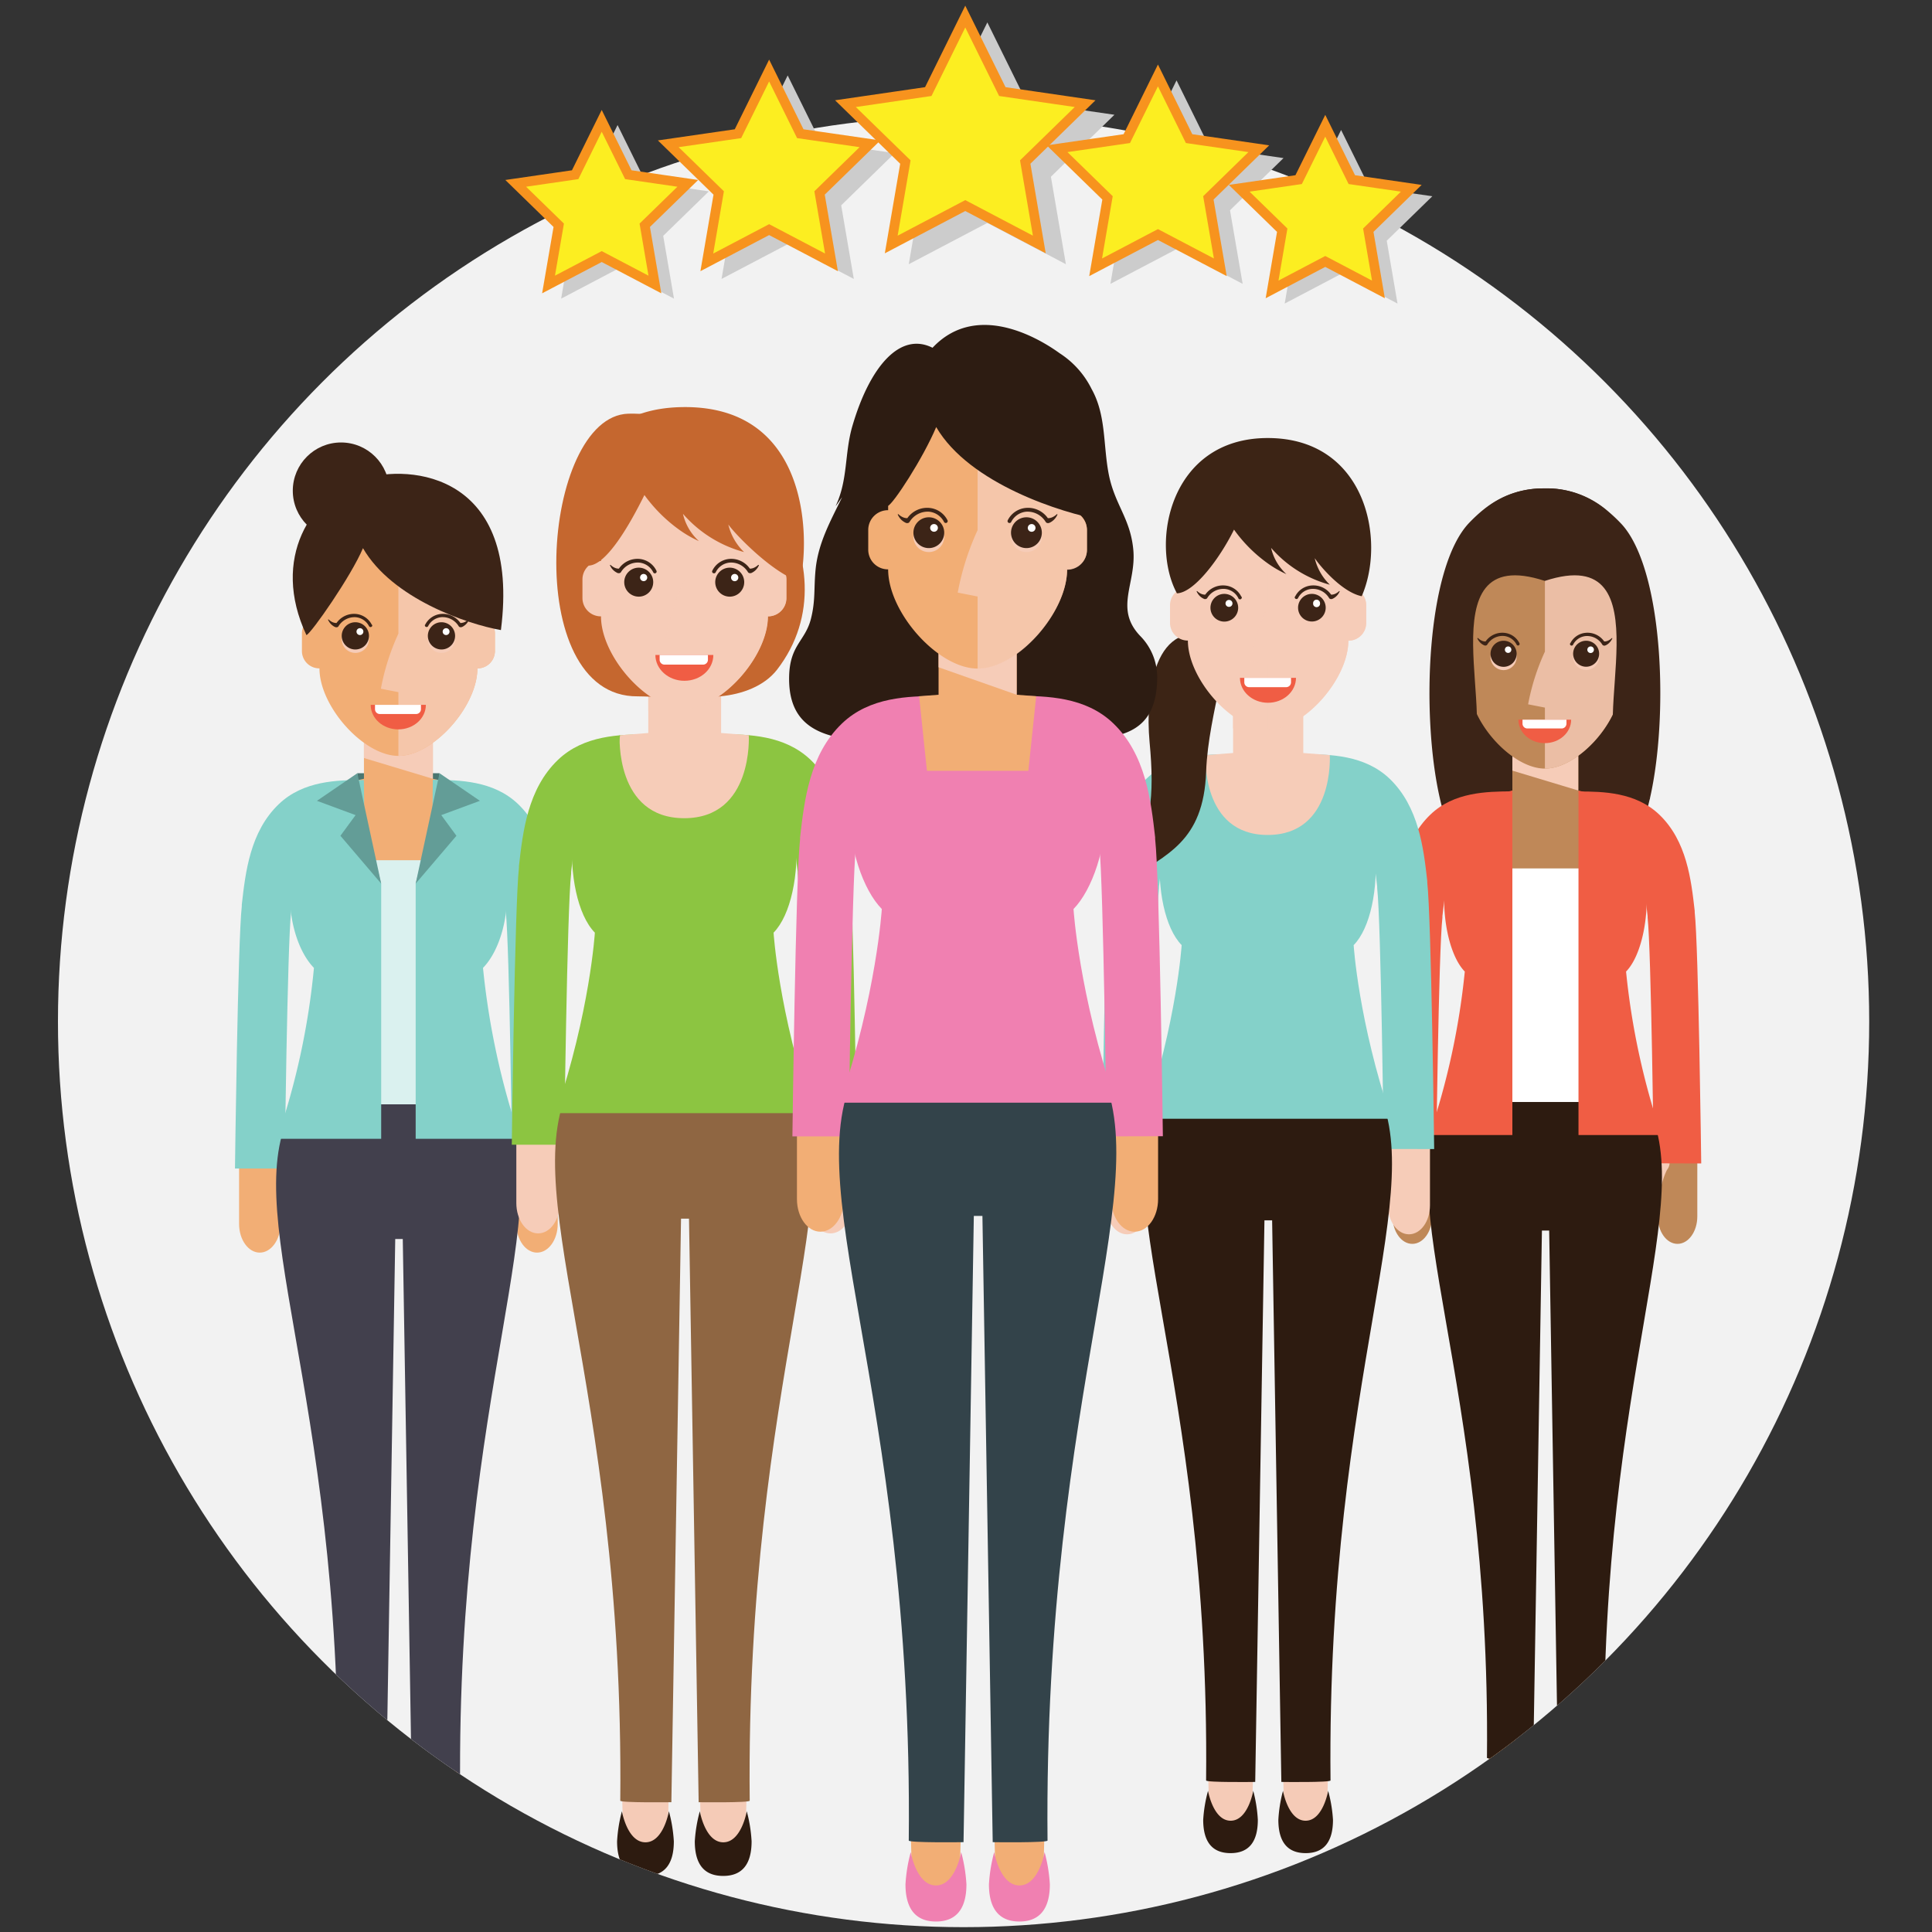 <svg xmlns="http://www.w3.org/2000/svg" xmlns:xlink="http://www.w3.org/1999/xlink" viewBox="0 0 400 400"><rect x="0" y="0" width="400" height="400" fill="#333333" stroke="none"/><defs><style>.cls-1{fill:none;}.cls-2{isolation:isolate;}.cls-3{fill:#f2f2f2;}.cls-4{fill:#ccc;}.cls-5{fill:#fcee21;stroke:#f7931e;stroke-miterlimit:10;stroke-width:2px;}.cls-6{clip-path:url(#clip-path);}.cls-7{fill:#4a7671;}.cls-8{fill:#f2ae75;}.cls-16,.cls-21,.cls-9{fill:#f6ccb8;}.cls-16,.cls-9{mix-blend-mode:multiply;}.cls-10{fill:#84d1c9;}.cls-11{fill:#f1ad75;}.cls-12{fill:#639c96;}.cls-13{fill:#42404d;}.cls-14{fill:#daf1ef;}.cls-15{fill:#639d97;}.cls-16{opacity:0.8;}.cls-17{fill:#3c2417;}.cls-18{fill:#fff;}.cls-19{fill:#f05d44;}.cls-20{fill:#bf8858;}.cls-22{fill:#2d1b10;}.cls-23{fill:#f5cbb7;}.cls-24{fill:#3c2415;}.cls-25{fill:#8cc541;}.cls-26{fill:#8f6642;}.cls-27{fill:#c5672f;}.cls-28{fill:#2d1c12;}.cls-29{fill:#f080b1;}.cls-30{fill:#33434a;}</style><clipPath id="clip-path"><circle class="cls-1" cx="199.5" cy="211.5" r="187.5"/></clipPath></defs><title>greatCleaners</title><g class="cls-2"><g id="Layer_1" data-name="Layer 1"><circle class="cls-3" cx="199.5" cy="211.5" r="187.5"/><polygon class="cls-4" points="127.86 25.89 133.7 37.72 146.76 39.62 137.31 48.83 139.54 61.83 127.86 55.69 116.18 61.83 118.41 48.83 108.96 39.62 122.02 37.72 127.86 25.89"/><polygon class="cls-5" points="124.58 25.02 130.09 36.17 142.4 37.96 133.49 46.64 135.59 58.9 124.58 53.12 113.57 58.9 115.68 46.64 106.77 37.96 119.08 36.17 124.58 25.02"/><polygon class="cls-4" points="163.08 15.62 169.93 29.49 185.23 31.71 174.16 42.51 176.77 57.75 163.08 50.56 149.39 57.75 152.01 42.51 140.93 31.71 156.24 29.49 163.08 15.62"/><polygon class="cls-5" points="159.24 14.6 165.69 27.68 180.12 29.77 169.68 39.95 172.15 54.32 159.24 47.54 146.34 54.32 148.8 39.95 138.36 29.77 152.79 27.68 159.24 14.6"/><g class="cls-6"><g id="woman"><polygon class="cls-7" points="73.98 160.09 91 160.09 90.78 166.46 74.14 166.46 73.98 160.09"/><polygon class="cls-8" points="93.19 162 89.62 161.24 89.62 152.14 75.35 152.14 75.35 161.24 71.79 162 75.35 184.53 89.62 184.53 93.19 162"/><polygon class="cls-9" points="75.35 152.2 75.35 156.94 89.62 161.24 89.62 152.2 75.35 152.2"/><path class="cls-8" d="M58.07,253.4V236.79l-8.57,0V253.4c0,3.28,1.92,5.94,4.28,5.94S58.07,256.68,58.07,253.4Z"/><path class="cls-8" d="M60.54,250.22a19.08,19.08,0,0,0-2.74-10,1.18,1.18,0,0,0-2,.36,2.51,2.51,0,0,0,.26,2.77s.12.22.27.57a13.83,13.83,0,0,1,.56,1.47,16,16,0,0,1,.8,4.85c0,1.1.64,2,1.43,2S60.54,251.32,60.54,250.22Z"/><path class="cls-10" d="M58.93,241.93l-10.28,0s.58-47,1.41-54.31l0-.31c.76-6.73,1.71-15.12,7.65-20.81,5.1-4.9,12.23-5,17.44-5h.19l.11,10.27h-.19c-3.88,0-8.27.08-10.44,2.16-3.25,3.13-3.94,9.2-4.55,14.56l0,.3C59.49,195.59,58.93,241.93,58.93,241.93Z"/><path class="cls-8" d="M106.91,253.4V236.79l8.56,0V253.4c0,3.28-1.92,5.94-4.28,5.94S106.91,256.68,106.91,253.4Z"/><path class="cls-8" d="M104.43,250.22a19.18,19.18,0,0,1,2.74-10,1.19,1.19,0,0,1,2,.36,2.53,2.53,0,0,1-.26,2.77s-.12.22-.27.57a13.83,13.83,0,0,0-.56,1.47,15.7,15.7,0,0,0-.8,4.85c0,1.1-.64,2-1.43,2S104.43,251.32,104.43,250.22Z"/><path class="cls-10" d="M106.05,241.93s-.56-46.34-1.34-53.19l0-.3c-.61-5.36-1.3-11.43-4.55-14.56-2.17-2.08-6.57-2.12-10.44-2.16H89.5l.11-10.27h.19c5.2.06,12.33.13,17.44,5,5.93,5.69,6.88,14.08,7.65,20.81l0,.31c.83,7.3,1.4,54.31,1.4,54.31Z"/><polygon class="cls-11" points="85.84 380.68 94.41 380.68 94.76 366.61 85.49 366.61 85.84 380.68"/><path class="cls-12" d="M85.52,372.7s1,6.09,4.6,6.09,4.61-6.09,4.61-6.09a28.82,28.82,0,0,1,1,5.89c0,4.35-1.72,6.79-5.57,6.79s-5.56-2.44-5.56-6.79A28.82,28.82,0,0,1,85.52,372.7Z"/><polygon class="cls-11" points="79.14 380.68 70.57 380.68 70.22 366.61 79.49 366.61 79.14 380.68"/><path class="cls-12" d="M79.46,372.7s-1,6.09-4.61,6.09-4.6-6.09-4.6-6.09a28.82,28.82,0,0,0-1,5.89c0,4.35,1.72,6.79,5.56,6.79s5.57-2.44,5.57-6.79A28.82,28.82,0,0,0,79.46,372.7Z"/><path class="cls-13" d="M104.17,228.64H61.09c-12.75,20.75,9.7,58.51,8.86,142,0,.44,10,.3,10,.3l1.88-114.42h1.56l1.88,114.42s10,.14,10-.3C94.47,287.15,116.23,249.39,104.17,228.64Z"/><rect class="cls-14" x="68.11" y="178.1" width="28.76" height="50.54"/><path class="cls-10" d="M86.06,235.78h21.62A159.2,159.2,0,0,1,100,200.39c6.77-6.91,9-29.19-9-36.73l-4.94,19.28Z"/><path class="cls-10" d="M78.92,182.94,74,163.66c-18,7.54-15.78,29.82-9,36.73a152.57,152.57,0,0,1-7.67,35.39H78.92Z"/><polygon class="cls-15" points="65.62 165.8 73.62 168.76 70.48 173.04 78.92 182.94 73.98 160.09 65.62 165.8"/><polygon class="cls-15" points="99.36 165.8 91 160.09 86.06 182.94 94.5 173.04 91.36 168.76 99.36 165.8"/><path class="cls-8" d="M98.84,127.53v-7.42c0-7.88-9.13-17.84-16.35-17.84s-16.35,10-16.35,17.84v7.42a3.6,3.6,0,0,0-3.63,3.57v3.71a3.6,3.6,0,0,0,3.63,3.57c0,7.88,9.13,18.12,16.35,18.12s16.35-10.24,16.35-18.12a3.6,3.6,0,0,0,3.63-3.57V131.1A3.6,3.6,0,0,0,98.84,127.53Z"/><path class="cls-16" d="M82.49,143.3v13.2c7.22,0,16.35-10.24,16.35-18.12a3.6,3.6,0,0,0,3.63-3.57V131.1a3.6,3.6,0,0,0-3.63-3.57v-7.42c0-7.88-9.13-17.84-16.35-17.84v28.9a48.37,48.37,0,0,0-3.63,11.42Z"/><path class="cls-9" d="M76.39,132.26a2.82,2.82,0,1,1-2.92-2.72A2.82,2.82,0,0,1,76.39,132.26Z"/><path class="cls-17" d="M76.39,131.54a2.82,2.82,0,1,1-2.92-2.71A2.83,2.83,0,0,1,76.39,131.54Z"/><path class="cls-18" d="M75.23,130.74a.71.71,0,1,1-.73-.68A.7.7,0,0,1,75.23,130.74Z"/><path class="cls-17" d="M77,129.39a4.11,4.11,0,0,0-3.32-2.28,4.42,4.42,0,0,0-4,1.87,1.61,1.61,0,0,1-.22,0,2.45,2.45,0,0,1-.6-.16,2.79,2.79,0,0,1-.81-.56.09.09,0,0,0-.1,0,.08.08,0,0,0,0,.12,2,2,0,0,0,.16.29,2.71,2.71,0,0,0,.48.61,3.06,3.06,0,0,0,.66.48l.27.11.13,0a.46.46,0,0,0,.45-.25,3.89,3.89,0,0,1,3.57-1.83,3.43,3.43,0,0,1,2.73,1.85.36.36,0,0,0,.66-.28Z"/><path class="cls-9" d="M94.22,132.26a2.82,2.82,0,1,1-2.91-2.72A2.81,2.81,0,0,1,94.22,132.26Z"/><path class="cls-17" d="M94.22,131.54a2.82,2.82,0,1,1-2.91-2.71A2.82,2.82,0,0,1,94.22,131.54Z"/><path class="cls-18" d="M93.07,130.74a.71.71,0,1,1-.73-.68A.7.7,0,0,1,93.07,130.74Z"/><path class="cls-17" d="M88,129.39a4.11,4.11,0,0,1,3.32-2.28,4.42,4.42,0,0,1,4,1.87,1.47,1.47,0,0,0,.21,0,2.52,2.52,0,0,0,.61-.16,2.79,2.79,0,0,0,.81-.56.09.09,0,0,1,.14.11,2,2,0,0,1-.16.29,3,3,0,0,1-.48.61,3.32,3.32,0,0,1-.66.48l-.27.11-.13,0a.46.46,0,0,1-.45-.25,3.89,3.89,0,0,0-3.57-1.83,3.43,3.43,0,0,0-2.73,1.85.36.36,0,0,1-.66-.28Z"/><path class="cls-19" d="M88.17,145.93c0,2.81-2.55,5.08-5.71,5.08s-5.71-2.27-5.71-5.08Z"/><path class="cls-18" d="M77.64,145.93h9.51a0,0,0,0,1,0,0v.9a1,1,0,0,1-1,1H78.64a1,1,0,0,1-1-1v-.9A0,0,0,0,1,77.64,145.93Z"/><circle class="cls-17" cx="70.61" cy="101.6" r="9.99"/><path class="cls-17" d="M103.71,130.45C107.83,98.1,85,96,75.09,99.16,64.4,102.61,56,115.6,63.44,131.49c1-.34,9.26-12.2,11.71-18C81.19,123.94,96.75,129.23,103.71,130.45Z"/></g><g id="woman-2" data-name="woman"><path class="cls-17" d="M341.62,165.2c0,.15-.06.28-.1.42-.34,1.46-.72,2.82-1.14,4.06a18.89,18.89,0,0,1-2.45,5.23,7.29,7.29,0,0,1-1.51,1.57,6.53,6.53,0,0,1-4.07,1.23h-25a6.49,6.49,0,0,1-4.21-1.34,7.37,7.37,0,0,1-1.37-1.46,19.48,19.48,0,0,1-2.45-5.23c-.41-1.24-.8-2.6-1.14-4.06l-.09-.41c-3.92-17.24-2.75-47.8,6.12-57,3.65-3.78,8.15-7.1,15.64-7.1A19.4,19.4,0,0,1,333.09,106a30.22,30.22,0,0,1,2.4,2.26,12.49,12.49,0,0,1,.88,1C344.44,119.48,345.4,148.56,341.62,165.2Z"/><path class="cls-20" d="M296.5,251.83V235.94l-8.19,0v15.91c0,3.14,1.83,5.68,4.09,5.68S296.5,255,296.5,251.83Z"/><path class="cls-21" d="M298.86,248.79a18.34,18.34,0,0,0-2.62-9.59,1.13,1.13,0,0,0-1.91.35,2.42,2.42,0,0,0,.24,2.65,3.71,3.71,0,0,1,.26.54,14.39,14.39,0,0,1,.54,1.41,15.06,15.06,0,0,1,.76,4.64c0,1.05.62,1.9,1.37,1.9S298.86,249.84,298.86,248.79Z"/><path class="cls-19" d="M297.32,240.85l-9.83,0s.55-45,1.34-52l0-.29c.73-6.44,1.64-14.46,7.32-19.91,4.88-4.69,11.7-4.76,16.68-4.81h.19l.1,9.82H313c-3.71,0-7.91.08-10,2.07-3.12,3-3.78,8.8-4.36,13.93l0,.29C297.86,196.52,297.32,240.85,297.32,240.85Z"/><path class="cls-20" d="M343.22,251.83V235.94l8.19,0v15.91c0,3.14-1.84,5.68-4.1,5.68S343.22,255,343.22,251.83Z"/><path class="cls-21" d="M340.85,248.79a18.34,18.34,0,0,1,2.62-9.59,1.14,1.14,0,0,1,1.92.35,2.4,2.4,0,0,1-.25,2.65,5.63,5.63,0,0,0-.26.54,14.75,14.75,0,0,0-.53,1.41,15,15,0,0,0-.77,4.64c0,1.05-.61,1.9-1.36,1.9S340.85,249.84,340.85,248.79Z"/><path class="cls-19" d="M342.4,240.85s-.54-44.33-1.28-50.87l0-.29c-.58-5.13-1.23-10.94-4.35-13.93-2.07-2-6.27-2-10-2.07h-.19l.11-9.82h.18c5,0,11.8.12,16.69,4.81,5.67,5.45,6.58,13.47,7.31,19.91l0,.29c.79,7,1.35,52,1.35,52Z"/><polygon class="cls-20" points="330.18 165.08 326.77 163.67 326.77 154.96 313.12 154.96 313.12 163.67 309.7 165.08 313.12 185.94 326.77 185.94 330.18 165.08"/><polygon class="cls-9" points="313.12 155.02 313.12 159.55 326.77 163.67 326.77 155.02 313.12 155.02"/><polygon class="cls-20" points="323.07 373.59 331.26 373.59 331.6 360.13 322.73 360.13 323.07 373.59"/><path class="cls-17" d="M322.76,366s1,5.83,4.4,5.83,4.41-5.83,4.41-5.83a27.57,27.57,0,0,1,.92,5.63c0,4.16-1.65,6.5-5.33,6.5s-5.32-2.34-5.32-6.5A27.57,27.57,0,0,1,322.76,366Z"/><polygon class="cls-20" points="316.65 373.59 308.46 373.59 308.12 360.13 316.99 360.13 316.65 373.59"/><path class="cls-17" d="M317,366s-1,5.83-4.41,5.83-4.4-5.83-4.4-5.83a27.57,27.57,0,0,0-.92,5.63c0,4.16,1.65,6.5,5.32,6.5s5.33-2.34,5.33-6.5A27.57,27.57,0,0,0,317,366Z"/><path class="cls-22" d="M340.6,228.14H299.38c-12.19,19.85,9.29,56,8.48,135.8,0,.42,9.58.29,9.58.29l1.8-109.46h1.5l1.8,109.46s9.58.13,9.58-.29C331.32,284.12,352.13,248,340.6,228.14Z"/><rect class="cls-18" x="306.1" y="179.8" width="27.51" height="48.34"/><path class="cls-19" d="M326.77,235H344a151.75,151.75,0,0,1-7.34-33.85c6.48-6.62,7.34-34.28-9.85-37.45V235Z"/><path class="cls-19" d="M313.12,235H295.93a152.43,152.43,0,0,0,7.34-33.85c-6.48-6.62-7.34-34.28,9.85-37.45V235Z"/><path class="cls-20" d="M335.5,131.42v-7.1c0-7.54-8.73-17.07-15.64-17.07s-15.64,9.53-15.64,17.07v7.1a3.45,3.45,0,0,0-3.48,3.41v3.55a3.45,3.45,0,0,0,3.48,3.41c0,7.54,8.73,17.34,15.64,17.34s15.64-9.8,15.64-17.34a3.45,3.45,0,0,0,3.47-3.41v-3.55A3.45,3.45,0,0,0,335.5,131.42Z"/><path class="cls-16" d="M319.86,146.5v12.63c6.91,0,15.64-9.8,15.64-17.34a3.45,3.45,0,0,0,3.47-3.41v-3.55a3.45,3.45,0,0,0-3.47-3.41v-7.1c0-7.54-8.73-17.07-15.64-17.07V134.9a46.22,46.22,0,0,0-3.48,10.92Z"/><path class="cls-9" d="M314,135.94a2.7,2.7,0,1,1-2.79-2.6A2.69,2.69,0,0,1,314,135.94Z"/><path class="cls-17" d="M314,135.26a2.7,2.7,0,1,1-2.79-2.6A2.7,2.7,0,0,1,314,135.26Z"/><path class="cls-18" d="M312.91,134.49a.67.67,0,1,1-.69-.65A.66.66,0,0,1,312.91,134.49Z"/><path class="cls-17" d="M314.6,133.2a3.91,3.91,0,0,0-3.17-2.18,4.22,4.22,0,0,0-3.85,1.78h-.2a1.84,1.84,0,0,1-.58-.15,2.74,2.74,0,0,1-.78-.53.08.08,0,0,0-.13.1s.05.11.15.28a2.77,2.77,0,0,0,.46.58,2.56,2.56,0,0,0,.64.46l.25.11.12,0a.44.44,0,0,0,.44-.24,3.7,3.7,0,0,1,3.41-1.74,3.29,3.29,0,0,1,2.62,1.77.35.35,0,0,0,.45.18A.34.34,0,0,0,314.6,133.2Z"/><path class="cls-9" d="M331.08,135.94a2.69,2.69,0,1,1-2.78-2.6A2.69,2.69,0,0,1,331.08,135.94Z"/><path class="cls-17" d="M331.08,135.26a2.69,2.69,0,1,1-2.78-2.6A2.69,2.69,0,0,1,331.08,135.26Z"/><path class="cls-18" d="M330,134.49a.68.68,0,1,1-.7-.65A.67.67,0,0,1,330,134.49Z"/><path class="cls-17" d="M325.11,133.2a3.92,3.92,0,0,1,3.17-2.18,4.2,4.2,0,0,1,3.85,1.78h.21a1.86,1.86,0,0,0,.57-.15,2.58,2.58,0,0,0,.78-.53.12.12,0,0,1,.1,0,.1.1,0,0,1,0,.12l-.16.28a2.77,2.77,0,0,1-.46.58,2.52,2.52,0,0,1-.63.46l-.26.11-.12,0a.45.45,0,0,1-.44-.24,3.68,3.68,0,0,0-3.41-1.74,3.27,3.27,0,0,0-2.61,1.77.34.34,0,1,1-.63-.27Z"/><path class="cls-19" d="M325.29,149c0,2.69-2.44,4.86-5.46,4.86s-5.46-2.17-5.46-4.86Z"/><path class="cls-18" d="M315.22,149h9.1a0,0,0,0,1,0,0v.82a1,1,0,0,1-1,1h-7.1a1,1,0,0,1-1-1V149A0,0,0,0,1,315.22,149Z"/><path class="cls-17" d="M340.45,119.24c-3.07-12.67-12.05-18.34-20.61-18.12-8.56-.22-17.53,5.45-20.61,18.12-2.69,11.1-.61,21.32,4.33,37.78,7.75-5.12-9.35-45.16,16.28-36.75,25.64-8.41,8.54,31.63,16.29,36.75C341.06,140.56,343.15,130.34,340.45,119.24Z"/></g><g id="woman-3" data-name="woman"><path class="cls-21" d="M237.73,249.54V232.66H229v16.89c0,3.33,1.95,6,4.35,6S237.73,252.87,237.73,249.54Z"/><path class="cls-21" d="M240.25,246.31a19.38,19.38,0,0,0-2.79-10.18,1.2,1.2,0,0,0-2,.36,2.55,2.55,0,0,0,.26,2.82s.12.22.28.58.36.86.57,1.49a16.51,16.51,0,0,1,.81,4.94c0,1.11.65,2,1.45,2S240.25,247.43,240.25,246.31Z"/><path class="cls-10" d="M238.61,237.88l-10.44,0s.58-47.78,1.42-55.19l0-.31c.77-6.84,1.73-15.36,7.77-21.15,5.18-5,12.43-5.06,17.72-5.11h.19l.11,10.44h-.19c-3.94,0-8.4.09-10.61,2.2-3.3,3.18-4,9.35-4.62,14.8l0,.3C239.18,190.79,238.61,237.88,238.61,237.88Z"/><path class="cls-21" d="M287.36,249.54V232.66h8.7v16.89c0,3.33-1.95,6-4.35,6S287.36,252.87,287.36,249.54Z"/><path class="cls-21" d="M284.85,246.31a19.42,19.42,0,0,1,2.78-10.18,1.2,1.2,0,0,1,2,.36,2.57,2.57,0,0,1-.25,2.82,3.7,3.7,0,0,0-.28.58,13.32,13.32,0,0,0-.57,1.49,16.2,16.2,0,0,0-.81,4.94c0,1.11-.65,2-1.45,2S284.85,247.43,284.85,246.31Z"/><path class="cls-10" d="M286.49,237.88s-.57-47.09-1.36-54l0-.3c-.61-5.45-1.31-11.62-4.62-14.8-2.21-2.11-6.67-2.16-10.61-2.2h-.19l.11-10.44H270c5.29.05,12.54.13,17.73,5.11,6,5.79,7,14.31,7.77,21.15l0,.31c.84,7.41,1.43,55.19,1.43,55.19Z"/><path class="cls-21" d="M275.41,156.34l-5.61-.44v-9.25H255.3v9.25l-5.62.44-3.81,23.22h33.35Z"/><polygon class="cls-9" points="255.3 147.44 255.3 150.8 269.8 155.9 269.8 147.44 255.3 147.44"/><polygon class="cls-23" points="265.95 378.88 274.65 378.88 275.02 364.58 265.59 364.58 265.95 378.88"/><path class="cls-22" d="M265.63,370.77s1.06,6.19,4.68,6.19,4.67-6.19,4.67-6.19a29.2,29.2,0,0,1,1,6c0,4.42-1.75,6.9-5.65,6.9s-5.66-2.48-5.66-6.9A29.2,29.2,0,0,1,265.63,370.77Z"/><polygon class="cls-23" points="259.14 378.88 250.44 378.88 250.07 364.58 259.5 364.58 259.14 378.88"/><path class="cls-22" d="M259.47,370.77s-1.06,6.19-4.68,6.19-4.68-6.19-4.68-6.19a29.2,29.2,0,0,0-1,6c0,4.42,1.75,6.9,5.66,6.9s5.65-2.48,5.65-6.9A29.47,29.47,0,0,0,259.47,370.77Z"/><path class="cls-22" d="M284.49,224.38H240.71c-13,21.08,9.86,59.46,9,144.24,0,.45,10.17.31,10.17.31l1.91-116.27h1.59l1.91,116.27s10.19.14,10.18-.31C274.63,283.84,296.74,245.46,284.49,224.38Z"/><path class="cls-10" d="M280.26,195.68c6.88-7,6.65-32.42-4.94-39.34,0,0,1,16.53-12.86,16.53s-12.87-16.53-12.87-16.53c-11.58,6.92-11.82,32.31-4.94,39.34,0,0-1,15.72-7.79,35.95h51.2C281.23,211.4,280.26,195.68,280.26,195.68Z"/><path class="cls-24" d="M252,132.19c-13.26-5.12-14.89,11.55-14,21.34,1.11,11.93.18,17-4.14,28.62,7.33-5.24,15.35-7.64,15.86-22.44C250.17,147.24,255.92,133.7,252,132.19Z"/><path class="cls-21" d="M279.16,121.64V114.1c0-8-9.27-18.13-16.61-18.13s-16.61,10.12-16.61,18.13v7.54a3.66,3.66,0,0,0-3.7,3.62V129a3.66,3.66,0,0,0,3.7,3.62c0,8,9.27,18.42,16.61,18.42s16.61-10.41,16.61-18.42a3.65,3.65,0,0,0,3.69-3.62v-3.78A3.65,3.65,0,0,0,279.16,121.64Z"/><path class="cls-16" d="M262.55,137.66v13.42c7.34,0,16.61-10.41,16.61-18.42a3.65,3.65,0,0,0,3.69-3.62v-3.78a3.65,3.65,0,0,0-3.69-3.62V114.1c0-8-9.27-18.13-16.61-18.13v29.37a48.81,48.81,0,0,0-3.69,11.6Z"/><path class="cls-9" d="M256.35,126.44a2.87,2.87,0,1,1-3-2.76A2.87,2.87,0,0,1,256.35,126.44Z"/><path class="cls-17" d="M256.35,125.72a2.87,2.87,0,1,1-3-2.76A2.88,2.88,0,0,1,256.35,125.72Z"/><path class="cls-18" d="M255.17,124.9a.72.72,0,1,1-.74-.69A.72.72,0,0,1,255.17,124.9Z"/><path class="cls-17" d="M257,123.53a4.16,4.16,0,0,0-3.37-2.31,4.48,4.48,0,0,0-4.09,1.89.81.81,0,0,1-.22,0,2.13,2.13,0,0,1-.61-.16,2.88,2.88,0,0,1-.83-.56.08.08,0,0,0-.1,0,.08.08,0,0,0,0,.12,2.45,2.45,0,0,0,.16.3,3.15,3.15,0,0,0,.49.62,2.65,2.65,0,0,0,.68.48,1.89,1.89,0,0,0,.27.12l.12,0a.47.47,0,0,0,.47-.25,3.91,3.91,0,0,1,3.62-1.85,3.47,3.47,0,0,1,2.78,1.88.37.37,0,1,0,.67-.29Z"/><path class="cls-9" d="M274.47,126.44a2.86,2.86,0,1,1-3-2.76A2.85,2.85,0,0,1,274.47,126.44Z"/><path class="cls-17" d="M274.47,125.72a2.86,2.86,0,1,1-3-2.76A2.86,2.86,0,0,1,274.47,125.72Z"/><path class="cls-18" d="M273.3,124.9a.72.72,0,1,1-1.43,0,.7.7,0,0,1,.69-.74A.72.72,0,0,1,273.3,124.9Z"/><path class="cls-17" d="M268.13,123.53a4.15,4.15,0,0,1,3.37-2.31,4.48,4.48,0,0,1,4.09,1.89.74.74,0,0,0,.21,0,2,2,0,0,0,.61-.16,2.72,2.72,0,0,0,.83-.56.08.08,0,0,1,.1,0,.08.08,0,0,1,0,.12,2.45,2.45,0,0,1-.16.3,2.89,2.89,0,0,1-1.16,1.1,2.57,2.57,0,0,1-.27.12l-.13,0a.47.47,0,0,1-.47-.25,3.9,3.9,0,0,0-3.62-1.85,3.48,3.48,0,0,0-2.78,1.88.36.36,0,1,1-.66-.29Z"/><path class="cls-19" d="M268.32,140.34c0,2.85-2.6,5.16-5.8,5.16s-5.8-2.31-5.8-5.16Z"/><path class="cls-18" d="M257.62,140.34h9.67a0,0,0,0,1,0,0v.93a1,1,0,0,1-1,1h-7.67a1,1,0,0,1-1-1v-.93A0,0,0,0,1,257.62,140.34Z"/><path class="cls-24" d="M272.2,115.56a11.26,11.26,0,0,0,3.13,5.5,24.57,24.57,0,0,1-12.16-7.63,10.48,10.48,0,0,0,3.17,5.44,22.66,22.66,0,0,1-3.85-2.22,29.85,29.85,0,0,1-7-7c-2.87,5.82-8.21,13.08-11.82,13.19-5.6-10.32-1.5-32.15,18.8-32.15s24.54,21.11,19.46,32.75C277.84,122.61,273.34,117.25,272.2,115.56Z"/></g><g id="woman-4" data-name="woman"><path class="cls-21" d="M115.9,249.06V231.53l-9,0v17.55c0,3.47,2,6.28,4.52,6.28S115.91,252.53,115.9,249.06Z"/><path class="cls-21" d="M118.52,245.72a20.13,20.13,0,0,0-2.9-10.59,1.25,1.25,0,0,0-2.11.38,2.66,2.66,0,0,0,.27,2.93s.12.23.29.6.38.9.59,1.55a17,17,0,0,1,.84,5.13c0,1.15.68,2.09,1.51,2.09S118.52,246.87,118.52,245.72Z"/><path class="cls-25" d="M116.81,237l-10.85,0s.61-49.64,1.48-57.35l0-.32c.8-7.12,1.81-16,8.07-22,5.39-5.17,12.92-5.25,18.42-5.31h.2l.12,10.85h-.2c-4.1,0-8.73.09-11,2.29-3.43,3.3-4.16,9.71-4.8,15.37l0,.32C117.4,188,116.81,237,116.81,237Z"/><path class="cls-21" d="M167.47,249.06V231.53l9,0v17.55c0,3.47-2,6.28-4.52,6.28S167.47,252.53,167.47,249.06Z"/><path class="cls-21" d="M164.86,245.72a20.28,20.28,0,0,1,2.89-10.59,1.26,1.26,0,0,1,2.12.38,2.7,2.7,0,0,1-.27,2.93,5.54,5.54,0,0,0-.29.6,14.52,14.52,0,0,0-.59,1.55,16.65,16.65,0,0,0-.85,5.13c0,1.15-.67,2.09-1.5,2.09S164.86,246.87,164.86,245.72Z"/><path class="cls-25" d="M166.56,237S166,188,165.15,180.8l0-.32c-.64-5.66-1.37-12.07-4.81-15.37-2.29-2.2-6.93-2.25-11-2.29h-.2L149.2,152h.2c5.5.06,13,.14,18.42,5.31,6.27,6,7.27,14.86,8.08,22l0,.32c.88,7.71,1.48,57.35,1.48,57.35Z"/><path class="cls-21" d="M155.12,152.22l-5.83-.46v-9.61H134.22v9.61l-5.83.46-4,24.12h34.66Z"/><polygon class="cls-9" points="134.22 142.97 134.22 147.21 149.29 151.76 149.29 142.97 134.22 142.97"/><polygon class="cls-23" points="145.23 383.46 154.27 383.46 154.65 368.61 144.85 368.61 145.23 383.46"/><path class="cls-22" d="M144.89,375s1.1,6.43,4.86,6.43,4.86-6.43,4.86-6.43a30.29,30.29,0,0,1,1,6.22c0,4.59-1.82,7.17-5.88,7.17s-5.88-2.58-5.88-7.17A30.29,30.29,0,0,1,144.89,375Z"/><polygon class="cls-23" points="138.15 383.46 129.1 383.46 128.73 368.61 138.52 368.61 138.15 383.46"/><path class="cls-22" d="M138.49,375s-1.1,6.43-4.86,6.43-4.87-6.43-4.87-6.43a30.56,30.56,0,0,0-1,6.22c0,4.59,1.82,7.17,5.88,7.17s5.87-2.58,5.87-7.17A30.56,30.56,0,0,0,138.49,375Z"/><path class="cls-26" d="M164.55,222.92H119.06c-13.46,21.91,10.25,61.78,9.36,149.89,0,.46,10.58.32,10.58.32l2-120.82h1.65l2,120.82s10.58.14,10.57-.32C154.31,284.7,177.28,244.83,164.55,222.92Z"/><path class="cls-25" d="M160.16,193.1c7.15-7.31,6.91-33.69-5.13-40.88,0,0,1,17.18-13.37,17.18s-13.37-17.18-13.37-17.18c-12,7.19-12.28,33.57-5.13,40.88,0,0-1,16.33-8.1,37.36h53.2C161.17,209.43,160.16,193.1,160.16,193.1Z"/><path class="cls-27" d="M132,144.17c3.06,0,10.54.6,17.08,0,4.54-.42,9.15-2.1,11.8-5.52,16.89-21.88-6.6-53.67-30.79-53C112.16,86.15,107.65,144.37,132,144.17Z"/><path class="cls-21" d="M159,116.16v-7.83c0-8.33-9.64-18.84-17.26-18.84S124.43,100,124.43,108.33v7.83a3.81,3.81,0,0,0-3.84,3.77v3.92a3.8,3.8,0,0,0,3.84,3.76c0,8.33,9.63,19.14,17.26,19.14S159,135.94,159,127.61a3.79,3.79,0,0,0,3.83-3.76v-3.92A3.8,3.8,0,0,0,159,116.16Z"/><path class="cls-16" d="M141.69,132.81v13.94c7.62,0,17.26-10.81,17.26-19.14a3.79,3.79,0,0,0,3.83-3.76v-3.92a3.8,3.8,0,0,0-3.83-3.77v-7.83c0-8.33-9.64-18.84-17.26-18.84V120a51.35,51.35,0,0,0-3.84,12.06Z"/><path class="cls-9" d="M135.24,121.15a3,3,0,1,1-3.07-2.87A3,3,0,0,1,135.24,121.15Z"/><path class="cls-17" d="M135.24,120.4a3,3,0,1,1-3.07-2.87A3,3,0,0,1,135.24,120.4Z"/><path class="cls-18" d="M134,119.55a.74.74,0,0,1-.71.77.75.75,0,0,1-.77-.72.74.74,0,0,1,.71-.77A.75.75,0,0,1,134,119.55Z"/><path class="cls-17" d="M135.89,118.13a4.35,4.35,0,0,0-3.5-2.41,4.68,4.68,0,0,0-4.25,2,.88.88,0,0,1-.23,0,2,2,0,0,1-.63-.17,3,3,0,0,1-.86-.58.09.09,0,0,0-.11,0,.1.1,0,0,0,0,.12s.06.13.17.32a2.74,2.74,0,0,0,.51.64,3,3,0,0,0,.7.5,1.45,1.45,0,0,0,.28.12l.13,0a.5.5,0,0,0,.49-.26,4.06,4.06,0,0,1,3.76-1.93,3.62,3.62,0,0,1,2.89,2,.36.36,0,0,0,.49.19A.37.37,0,0,0,135.89,118.13Z"/><path class="cls-9" d="M154.08,121.15a3,3,0,1,1-3.08-2.87A3,3,0,0,1,154.08,121.15Z"/><path class="cls-17" d="M154.08,120.4a3,3,0,1,1-3.08-2.87A3,3,0,0,1,154.08,120.4Z"/><path class="cls-18" d="M152.86,119.55a.75.75,0,1,1-.77-.72A.75.75,0,0,1,152.86,119.55Z"/><path class="cls-17" d="M147.49,118.13a4.34,4.34,0,0,1,3.5-2.41,4.69,4.69,0,0,1,4.25,2,.81.81,0,0,0,.22,0,2,2,0,0,0,.64-.17,3,3,0,0,0,.86-.58.08.08,0,0,1,.1,0,.09.09,0,0,1,.05.12s-.06.13-.17.32a3.39,3.39,0,0,1-.51.64,3,3,0,0,1-.7.5,1.28,1.28,0,0,1-.29.12l-.13,0a.49.49,0,0,1-.48-.26,4.07,4.07,0,0,0-3.76-1.93,3.6,3.6,0,0,0-2.89,2,.38.38,0,0,1-.5.19A.36.36,0,0,1,147.49,118.13Z"/><path class="cls-19" d="M147.69,135.6c0,3-2.7,5.35-6,5.35s-6-2.4-6-5.35Z"/><path class="cls-18" d="M136.57,135.6h10a0,0,0,0,1,0,0v1a1,1,0,0,1-1,1h-8a1,1,0,0,1-1-1v-1A0,0,0,0,1,136.57,135.6Z"/><path class="cls-27" d="M150.79,108.59a11.61,11.61,0,0,0,3.26,5.71,25.55,25.55,0,0,1-12.65-7.92,10.91,10.91,0,0,0,3.3,5.65,23.61,23.61,0,0,1-4-2.3,31.67,31.67,0,0,1-7.28-7.24c-3,6.05-7.81,14.5-11.55,14.61-5.12-10.31-3.64-32.12,18.81-32.8,27.81-.85,26.85,28.87,24.93,36.13C159.78,118.59,152,110.35,150.79,108.59Z"/></g><g id="woman-5" data-name="woman"><path class="cls-28" d="M174.32,103c.11-.23-1.39,2-1.29,1.74,2.55-5.45,1.8-10.77,3.41-16.41C180,76.05,186.27,68.58,193.07,72c9.76-10.38,23.8-.69,26.31,1.13A18.64,18.64,0,0,1,226,80.53c3,5.36,2.39,11.41,3.51,17.43,1.22,6.52,4.51,9.25,5.13,15.87.65,7-4,12.15,1.43,17.84a12.21,12.21,0,0,1,3.52,8.41c0,17.39-16,12.14-37.28,12.69s-39.28,4-38.93-12.7c.14-6.53,3.31-7.32,4.5-11.89,1-3.91.58-6.45,1-10.48C169.47,112.26,172,107.77,174.32,103Z"/><path class="cls-8" d="M174.73,248.26V229.44H165v18.83c0,3.72,2.17,6.74,4.85,6.74S174.73,252,174.73,248.26Z"/><path class="cls-8" d="M177.54,244.67a21.59,21.59,0,0,0-3.11-11.36,1.34,1.34,0,0,0-2.27.4,2.89,2.89,0,0,0,.29,3.15,6.32,6.32,0,0,1,.31.64,17.31,17.31,0,0,1,.64,1.67,18.22,18.22,0,0,1,.9,5.5c0,1.24.73,2.24,1.62,2.24S177.54,245.91,177.54,244.67Z"/><path class="cls-29" d="M175.71,235.27l-11.65,0s.65-53.28,1.59-61.55l0-.34c.87-7.64,1.94-17.14,8.67-23.59,5.78-5.55,13.86-5.64,19.76-5.7h.22l.12,11.64h-.21c-4.4.05-9.37.1-11.83,2.46-3.69,3.54-4.47,10.42-5.16,16.5l0,.34C176.34,182.75,175.71,235.27,175.71,235.27Z"/><path class="cls-8" d="M230.07,248.26V229.44h9.7v18.83c0,3.72-2.18,6.74-4.86,6.74S230.07,252,230.07,248.26Z"/><path class="cls-8" d="M227.27,244.67a21.59,21.59,0,0,1,3.11-11.36,1.33,1.33,0,0,1,2.26.4,2.87,2.87,0,0,1-.28,3.15,5.18,5.18,0,0,0-.32.64c-.17.4-.4,1-.63,1.67a17.91,17.91,0,0,0-.9,5.5c0,1.24-.73,2.24-1.62,2.24S227.27,245.91,227.27,244.67Z"/><path class="cls-29" d="M229.1,235.27s-.64-52.53-1.51-60.27l0-.34c-.69-6.07-1.47-13-5.16-16.5-2.46-2.36-7.44-2.41-11.83-2.46h-.21l.12-11.64h.21c5.91.06,14,.15,19.77,5.7,6.73,6.45,7.8,16,8.67,23.59l0,.34c.94,8.26,1.6,61.55,1.6,61.55Z"/><polygon class="cls-8" points="210.49 143.84 210.49 133.52 194.32 133.52 194.32 143.84 190.28 144.15 187.85 170.22 216.96 170.22 214.53 144.15 210.49 143.84"/><polygon class="cls-9" points="194.32 133.59 194.32 138.15 210.49 143.84 210.49 133.59 194.32 133.59"/><polygon class="cls-8" points="206.21 392.5 215.91 392.5 216.31 376.56 205.8 376.56 206.21 392.5"/><path class="cls-29" d="M205.84,383.46s1.18,6.9,5.22,6.9,5.21-6.9,5.21-6.9a32.57,32.57,0,0,1,1.09,6.67c0,4.93-2,7.7-6.3,7.7s-6.31-2.77-6.31-7.7A32.57,32.57,0,0,1,205.84,383.46Z"/><polygon class="cls-8" points="198.6 392.5 188.9 392.5 188.5 376.56 199.01 376.56 198.6 392.5"/><path class="cls-29" d="M199,383.46s-1.18,6.9-5.22,6.9-5.22-6.9-5.22-6.9a32.57,32.57,0,0,0-1.09,6.67c0,4.93,2,7.7,6.31,7.7s6.31-2.77,6.31-7.7A32.57,32.57,0,0,0,199,383.46Z"/><path class="cls-30" d="M227,220.21H178.15c-14.45,23.51,11,66.3,10,160.85,0,.5,11.34.34,11.34.34l2.13-129.66h1.78l2.13,129.66s11.35.16,11.35-.34C216,286.51,240.63,243.72,227,220.21Z"/><path class="cls-29" d="M222.26,188.2c7.67-7.84,12.63-35.51-7.73-44l-1.62,15.38h-21l-1.61-15.38c-20.37,8.54-15.4,36.21-7.73,44,0,0-1.08,17.53-8.69,40.1H231C223.34,205.73,222.26,188.2,222.26,188.2Z"/><path class="cls-8" d="M220.93,105.63V97.22c0-8.93-10.34-20.21-18.53-20.21s-18.52,11.28-18.52,20.21v8.41a4.09,4.09,0,0,0-4.12,4.05v4.2a4.08,4.08,0,0,0,4.12,4c0,8.93,10.34,20.54,18.52,20.54s18.53-11.61,18.53-20.54a4.08,4.08,0,0,0,4.11-4v-4.2A4.08,4.08,0,0,0,220.93,105.63Z"/><path class="cls-16" d="M202.4,123.5v15c8.19,0,18.53-11.61,18.53-20.54a4.08,4.08,0,0,0,4.11-4v-4.2a4.08,4.08,0,0,0-4.11-4.05V97.22c0-8.93-10.34-20.21-18.53-20.21v32.75a54.92,54.92,0,0,0-4.11,12.93Z"/><path class="cls-9" d="M195.49,111a3.19,3.19,0,1,1-3.3-3.08A3.19,3.19,0,0,1,195.49,111Z"/><path class="cls-17" d="M195.49,110.18a3.19,3.19,0,1,1-3.3-3.08A3.19,3.19,0,0,1,195.49,110.18Z"/><path class="cls-18" d="M194.18,109.27a.79.79,0,0,1-.77.82.8.8,0,0,1-.83-.77.79.79,0,0,1,.77-.82A.8.8,0,0,1,194.18,109.27Z"/><path class="cls-17" d="M196.18,107.74a4.66,4.66,0,0,0-3.76-2.58,5,5,0,0,0-4.56,2.11,1,1,0,0,1-.24,0,2.09,2.09,0,0,1-.68-.18,3.18,3.18,0,0,1-.92-.62.11.11,0,0,0-.12,0,.09.09,0,0,0,0,.13,3.14,3.14,0,0,0,.18.34,3.75,3.75,0,0,0,.54.69,3.56,3.56,0,0,0,.76.54,2.27,2.27,0,0,0,.3.13l.14,0a.53.53,0,0,0,.52-.29,4.4,4.4,0,0,1,4-2.07,3.91,3.91,0,0,1,3.1,2.1.4.4,0,0,0,.74-.32Z"/><path class="cls-9" d="M215.7,111a3.19,3.19,0,1,1-3.3-3.08A3.19,3.19,0,0,1,215.7,111Z"/><path class="cls-17" d="M215.7,110.18a3.19,3.19,0,1,1-3.3-3.08A3.19,3.19,0,0,1,215.7,110.18Z"/><path class="cls-18" d="M214.39,109.27a.8.8,0,1,1-.82-.77A.79.79,0,0,1,214.39,109.27Z"/><path class="cls-17" d="M208.63,107.74a4.66,4.66,0,0,1,3.75-2.58,5,5,0,0,1,4.56,2.11,1,1,0,0,0,.25,0,2.09,2.09,0,0,0,.68-.18,3.18,3.18,0,0,0,.92-.62.11.11,0,0,1,.12,0,.1.1,0,0,1,0,.13,3.14,3.14,0,0,1-.18.34,3.44,3.44,0,0,1-.55.69,3.28,3.28,0,0,1-.75.54l-.3.13-.14,0a.53.53,0,0,1-.52-.29,4.4,4.4,0,0,0-4-2.07,3.89,3.89,0,0,0-3.1,2.1.4.4,0,0,1-.53.21A.39.39,0,0,1,208.63,107.74Z"/><path class="cls-28" d="M227.83,107.61c-4-4.63-2.89-9.07-3.34-10.55-1.31-4.33-1-8.45-2.78-12.62-5.44-12.89-32.11-17.86-39.94,6.2-1.23,3.78.44,10.47,2.06,14.1,1.09-.39,7.25-9.79,10-16.32C200.71,100.22,220,106.23,227.83,107.61Z"/></g></g><polygon class="cls-4" points="204.42 4.64 212.55 21.12 230.73 23.76 217.58 36.59 220.68 54.7 204.42 46.15 188.15 54.7 191.26 36.59 178.1 23.76 196.28 21.12 204.42 4.64"/><polygon class="cls-5" points="199.85 3.43 207.52 18.96 224.66 21.46 212.26 33.55 215.18 50.62 199.85 42.56 184.52 50.62 187.45 33.55 175.04 21.46 192.19 18.96 199.85 3.43"/><polygon class="cls-4" points="243.59 16.64 250.43 30.51 265.74 32.73 254.66 43.53 257.28 58.77 243.59 51.58 229.9 58.77 232.51 43.53 221.44 32.73 236.74 30.51 243.59 16.64"/><polygon class="cls-5" points="239.74 15.62 246.19 28.7 260.62 30.79 250.18 40.97 252.65 55.34 239.74 48.56 226.84 55.34 229.3 40.97 218.86 30.79 233.29 28.7 239.74 15.62"/><polygon class="cls-4" points="277.66 26.91 283.5 38.74 296.55 40.63 287.11 49.84 289.34 62.85 277.66 56.71 265.98 62.85 268.21 49.84 258.76 40.63 271.82 38.74 277.66 26.91"/><polygon class="cls-5" points="274.38 26.04 279.88 37.19 292.19 38.98 283.29 47.66 285.39 59.92 274.38 54.13 263.37 59.92 265.47 47.66 256.56 38.98 268.87 37.19 274.38 26.04"/></g></g></svg>